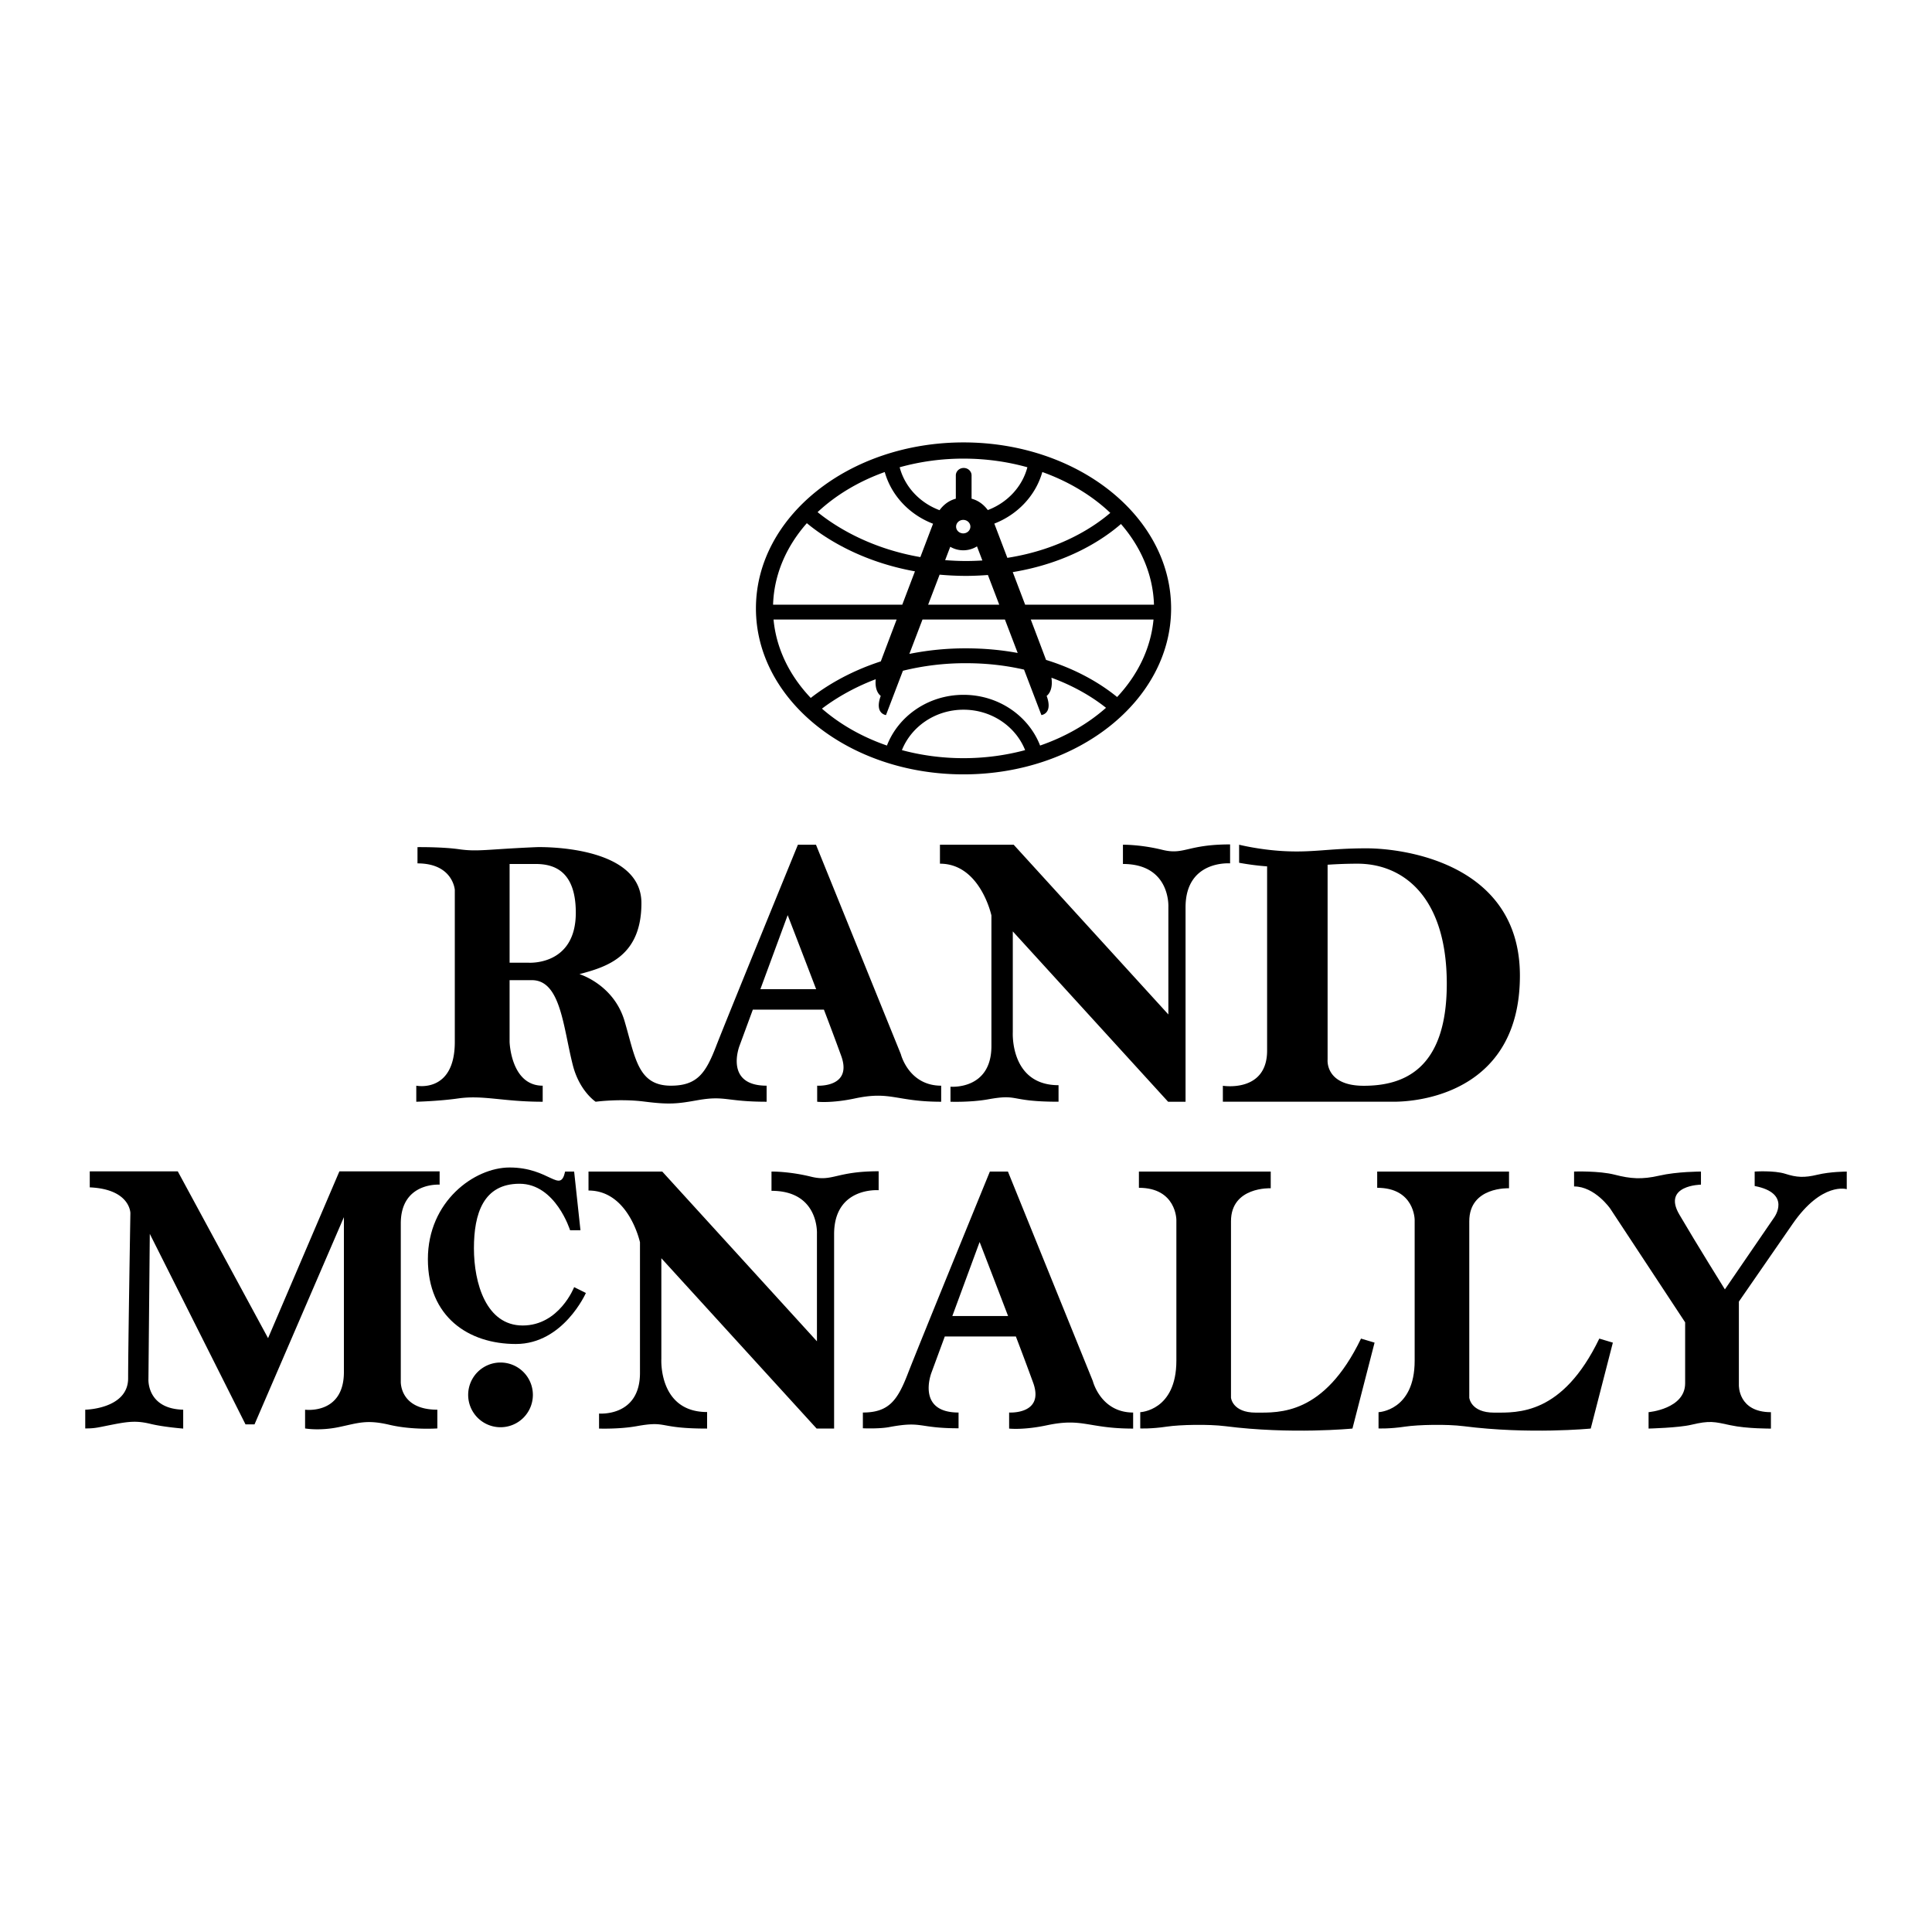 <svg xmlns="http://www.w3.org/2000/svg" width="2500" height="2500" viewBox="0 0 192.756 192.756"><g fill-rule="evenodd" clip-rule="evenodd"><path fill="#fff" d="M0 0h192.756v192.756H0V0z"/><path d="M96.131 77.259c11.438 0 20.711-7.414 20.711-16.559 0-9.146-9.273-16.56-20.711-16.56-11.438 0-20.711 7.414-20.711 16.56-.001 9.145 9.272 16.559 20.711 16.559zM45.797 84.728c-1.666-.238-4.144-.21-4.144-.21v1.622c3.543 0 3.723 2.643 3.723 2.643v15.164c0 5.164-3.843 4.373-3.843 4.373v1.602s2.268-.057 4.174-.33c2.522-.359 4.444.33 8.438.33v-1.602c-3.183 0-3.303-4.373-3.303-4.373v-6.156h2.222c2.883 0 3.123 4.686 4.084 8.469.664 2.613 2.282 3.662 2.282 3.662s2.402-.33 4.879-.014c2.478.314 3.287.217 5.27-.137 2.792-.494 2.822.15 6.906.15v-1.602c-4.264 0-2.703-3.982-2.703-3.982l1.328-3.604h7.093a317.533 317.533 0 0 1 1.729 4.623c1.141 3.184-2.402 2.963-2.402 2.963v1.602s1.427.168 3.768-.33c3.604-.766 4.099.33 8.603.33v-1.602c-3.243 0-4.024-3.143-4.024-3.143L81.41 84.278h-1.802s-7.146 17.476-8.167 20.119c-1.021 2.641-1.861 3.922-4.504 3.922-3.303 0-3.543-2.781-4.624-6.445s-4.504-4.684-4.504-4.684c2.703-.721 6.186-1.742 6.186-7.086 0-5.916-10.449-5.585-10.449-5.585-4.956.209-5.857.479-7.749.209zM105.611 109.92v-1.65c-4.863 0-4.564-5.285-4.564-5.285v-10.06l15.494 16.995h1.742V90.523c0-4.744 4.443-4.384 4.443-4.384v-1.892c-4.293 0-4.564 1.081-6.756.541s-3.934-.51-3.934-.51v1.921c4.773 0 4.533 4.294 4.533 4.294v10.72l-15.434-16.935h-7.356v1.892c4.024 0 5.135 5.165 5.135 5.165v13.031c0 4.414-4.084 4.055-4.084 4.055v1.5s2.026.072 3.754-.24c3.154-.572 2.014.239 7.027.239zM88.729 142.379c3.355-.629 2.822.121 6.906.121v-1.572c-4.264 0-2.702-3.982-2.702-3.982l1.328-3.604h7.093a317.533 317.533 0 0 1 1.729 4.623c1.141 3.184-2.402 2.963-2.402 2.963v1.602s1.426.168 3.768-.33c3.604-.766 4.1.33 8.604.33v-1.602c-3.242 0-4.023-3.143-4.023-3.143l-8.469-20.898H98.76s-7.146 17.477-8.167 20.117c-1.021 2.643-1.861 3.924-4.504 3.924v1.572c-.003 0 1.609.074 2.64-.121zM70.547 142.529v-1.65c-4.864 0-4.564-5.285-4.564-5.285v-10.059l15.494 16.994h1.742v-19.396c0-4.744 4.444-4.385 4.444-4.385v-1.891c-4.293 0-4.564 1.08-6.756.539-2.192-.539-3.934-.51-3.934-.51v1.922c4.774 0 4.534 4.293 4.534 4.293v10.721l-15.434-16.936h-7.357v1.893c4.024 0 5.135 5.164 5.135 5.164v13.031c0 4.414-4.083 4.055-4.083 4.055v1.5s2.026.072 3.753-.24c3.153-.57 2.012.24 7.026.24zM136.328 84.638c-3.783 0-5.314.451-8.377.27-2.354-.138-4.324-.63-4.324-.63v1.801c1.035.188 1.949.299 2.793.36v18.377c0 4.234-4.414 3.512-4.414 3.512v1.592h17.025c3.334 0 12.611-1.41 12.611-12.58.001-11.171-11.529-12.702-15.314-12.702zM49.881 142.395a3.228 3.228 0 1 0-.001-6.455 3.228 3.228 0 0 0 .001 6.455zM17.737 116.865l9.008 16.643 7.117-16.643h9.999v1.328s-3.874-.271-3.874 3.873v15.764s-.135 2.816 3.648 2.816v1.869s-2.477.18-4.774-.361c-2.297-.541-3.108-.18-5.044.225-1.937.406-3.378.137-3.378.137v-1.869s3.873.518 3.873-3.762v-15.449l-8.918 20.674h-.9l-9.549-19.008-.135 14.504s-.18 2.949 3.468 3.041v1.883s-1.937-.15-3.243-.465-2.072-.27-3.693.045c-1.621.314-1.802.406-2.837.406v-1.869s4.279-.068 4.279-3.131.225-16.484.225-16.484 0-2.389-4.053-2.568v-1.598h8.781v-.001z"/><path d="M56.382 116.887h.9l.631 5.855h-1.036s-1.441-4.639-5.044-4.639-4.549 2.973-4.549 6.439c0 3.469 1.216 7.703 4.864 7.703 3.648 0 5.135-3.828 5.135-3.828l1.171.584s-2.251 5.09-6.981 5.09c-4.729 0-8.783-2.701-8.783-8.467s4.639-9.143 8.152-9.143c4.009.001 5.045 2.658 5.54.406zM122.232 142.289c-1.641-.209-4.506-.15-5.811.045-1.572.236-2.658.182-2.658.182v-1.623s3.604-.135 3.604-5.135v-14.051s0-3.199-3.738-3.199v-1.621h13.152v1.666s-3.965-.18-3.965 3.289v17.609s.135 1.488 2.479 1.488c2.342 0 6.801.27 10.494-7.387l1.352.404-2.207 8.572c0 .001-6.141.603-12.702-.239zM146.006 142.289c-1.639-.209-4.504-.15-5.811.045-1.572.236-2.658.182-2.658.182v-1.623s3.604-.135 3.604-5.135v-14.051s0-3.199-3.738-3.199v-1.621h13.152v1.666s-3.965-.18-3.965 3.289v17.609s.137 1.488 2.479 1.488 6.801.27 10.494-7.387l1.352.404-2.207 8.572c-.001.001-6.142.603-12.702-.239zM164.479 142.529v-1.637s3.648-.314 3.648-2.881v-6.082l-7.477-11.35s-1.531-2.207-3.604-2.207v-1.486s2.479-.09 4.055.314c1.576.406 2.703.496 4.459.092 1.756-.406 4.145-.406 4.145-.406v1.307s-3.875.045-2.162 2.973c1.711 2.928 4.549 7.477 4.549 7.477L177 121.48s1.803-2.432-1.936-3.152v-1.441s1.936-.135 3.062.225c1.125.361 1.891.406 3.197.09 1.307-.314 2.928-.314 2.928-.314v1.756s-2.477-.766-5.404 3.469-5.359 7.748-5.359 7.748v8.332s-.092 2.701 3.197 2.701v1.637s-2.395.02-4.01-.33c-1.666-.359-2.07-.494-3.963-.045-1.253.297-4.233.373-4.233.373z"/><path d="M95.39 52.543c0-.372.319-.673.712-.673s.713.301.713.673-.319.673-.713.673-.712-.301-.712-.673zM96.375 64.685c1.892 0 3.607.175 5.16.461l-1.273-3.334h-8.226l-1.309 3.428a28.353 28.353 0 0 1 5.648-.555zM96.375 57.456c-.917 0-1.788-.047-2.63-.122l-1.144 2.995h7.093l-1.131-2.961c-.704.051-1.426.088-2.188.088zM96.375 55.972c.563 0 1.105-.021 1.636-.052l-.537-1.408a2.582 2.582 0 0 1-2.667.04l-.51 1.334c.672.051 1.359.086 2.078.086zM96.131 70.807c-2.813 0-5.211 1.681-6.147 4.033 1.929.518 3.995.803 6.147.803s4.217-.285 6.146-.803c-.935-2.352-3.334-4.033-6.146-4.033zM103.992 47.094c2.639.943 4.957 2.344 6.783 4.077-1.535 1.318-4.908 3.646-10.271 4.486l-1.301-3.417c2.336-.906 4.131-2.807 4.789-5.146zM101.043 57.079c5.605-.924 9.125-3.348 10.795-4.799 2.002 2.302 3.201 5.067 3.295 8.049h-12.854l-1.236-3.25zM89.76 46.619a23.67 23.67 0 0 1 6.371-.862c2.234 0 4.379.305 6.371.862-.512 1.951-2.004 3.538-3.949 4.271-.322-.437-.84-.929-1.619-1.135V47.43c0-.41-.352-.742-.785-.742-.434 0-.786.332-.786.742v2.325c-.786.208-1.304.707-1.625 1.146-1.96-.729-3.463-2.321-3.978-4.282zM91.824 55.582c-5.2-.903-8.636-3.172-10.254-4.486 1.814-1.698 4.101-3.071 6.701-4.001.66 2.349 2.468 4.257 4.82 5.158-.255.666-.716 1.878-1.267 3.329zM102.842 61.812h12.244c-.27 2.881-1.576 5.535-3.631 7.73-1.379-1.127-3.717-2.662-7.09-3.703-.349-.927-.9-2.386-1.523-4.027z" fill="#fff"/><path d="M104.902 67.616c2.518.924 4.324 2.109 5.445 3.001-1.809 1.601-4.049 2.893-6.576 3.766-1.141-2.947-4.131-5.06-7.641-5.06s-6.499 2.113-7.64 5.06c-2.484-.858-4.691-2.119-6.483-3.681 1.146-.871 2.938-2.016 5.366-2.937-.134 1.268.499 1.662.499 1.662-.654 1.792.523 1.916.523 1.916l1.689-4.422a25.962 25.962 0 0 1 6.291-.753c2.171 0 4.097.249 5.794.639l1.732 4.536s1.178-.124.523-1.916c.002 0 .68-.427.478-1.811zM90.02 60.329H77.13c.094-3.018 1.323-5.812 3.369-8.131 1.728 1.43 5.314 3.818 10.785 4.805-.409 1.074-.843 2.215-1.264 3.326zM87.878 65.986c-3.262 1.06-5.59 2.552-6.989 3.647-2.104-2.213-3.439-4.901-3.713-7.821h12.281c-.656 1.728-1.235 3.259-1.579 4.174zM52.704 96.049h-1.861v-9.85h2.582c1.682 0 4.023.541 4.023 4.865 0 5.344-4.744 4.985-4.744 4.985zM75.864 98.689l2.723-7.386s1.424 3.681 2.839 7.386h-5.562zM95.014 131.301l2.723-7.387s1.424 3.68 2.84 7.387h-5.563zM136.059 108.328c-3.873 0-3.604-2.611-3.604-2.611V86.275a44.582 44.582 0 0 1 2.973-.105c4.594 0 8.918 3.333 8.918 11.981 0 8.646-4.414 10.177-8.287 10.177z" fill="#fff"/></g></svg>